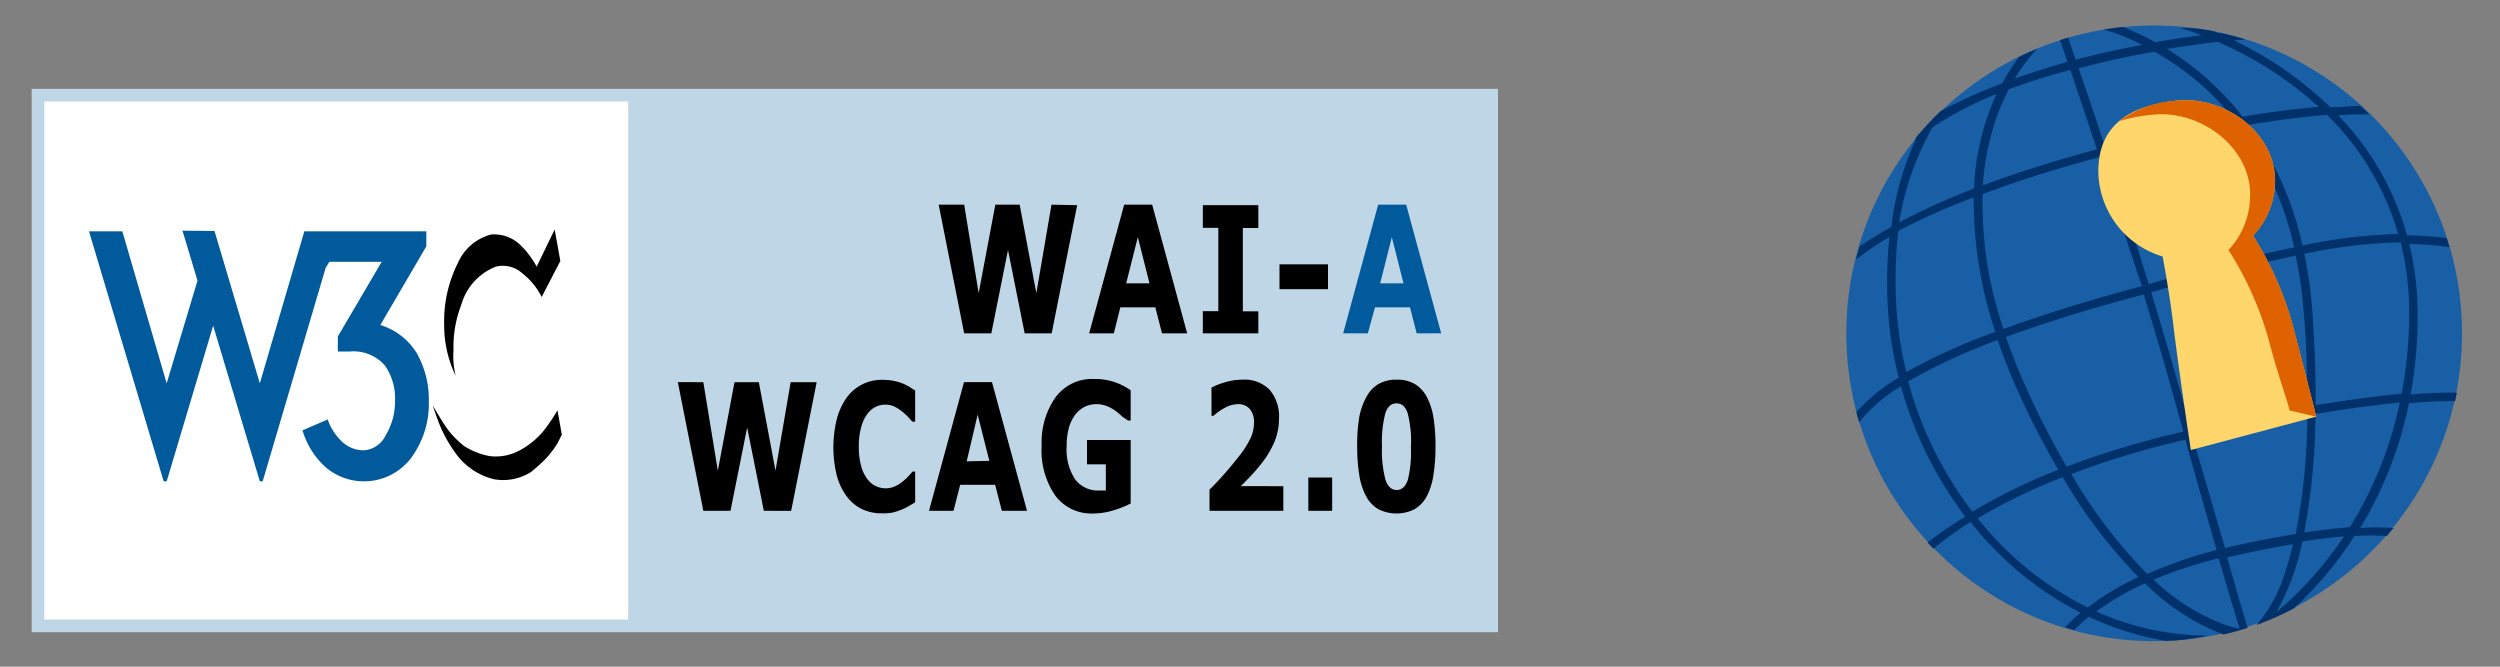 <svg xmlns="http://www.w3.org/2000/svg" width="150" height="40" viewBox="0 0 150 40">
  <rect x="0" y="0" width="150" height="40" fill="#808080" stroke="none"/>
  <defs>
    <style>
      .a {
        fill: #fff;
      }

      .b {
        fill: none;
        stroke: #bfd6e6;
        stroke-miterlimit: 3.86;
        stroke-width: 0.76px;
      }

      .c {
        fill: #005a9c;
      }

      .d {
        fill: #bfd6e6;
      }

      .e {
        fill: #195fa5;
      }

      .f {
        fill: #00316b;
      }

      .g {
        fill: #ffd66b;
      }

      .h {
        fill: #de6300;
      }
    </style>
  </defs>
  <title>acessibilidade</title>
  <g>
    <g>
      <rect class="a" x="2.28" y="5.71" width="87.22" height="31.84"/>
      <rect class="b" x="2.28" y="5.71" width="87.22" height="31.84"/>
      <path class="c" d="M12.87,13.86,15.59,23l2.67-9.12h7.32v.9L22.82,19.5A3.92,3.92,0,0,1,25,21.18a5.63,5.63,0,0,1,.73,2.88,5.48,5.48,0,0,1-1.08,3.44,3.55,3.55,0,0,1-5.08.56,4.79,4.79,0,0,1-1.42-2.24l1.51-.65a3.41,3.41,0,0,0,.86,1.33,1.9,1.9,0,0,0,1.29.52,1.56,1.56,0,0,0,1.33-.9,3.88,3.88,0,0,0,.56-2.07,3.41,3.41,0,0,0-.6-2.11A2.49,2.49,0,0,0,21,21.09h-.73v-.9l2.63-4.48H19.76l-.22.36L15.76,28.88h-.17l-2.8-9.34L10,28.88H9.82l-4.48-15h2L10,23l1.85-6.16-.9-3Z"/>
      <path d="M33.28,13.77l.34,1.89L32.5,17.82a4.17,4.17,0,0,0-1.16-1.42A1.74,1.74,0,0,0,29.75,16a3.46,3.46,0,0,0-2.07,2.28A7,7,0,0,0,27.21,21a5,5,0,0,0,.13,1.55,7,7,0,0,1-.69-3.1,7.72,7.72,0,0,1,.82-3.66,3,3,0,0,1,2-1.72,2.25,2.25,0,0,1,1.77.65A5.2,5.2,0,0,1,32.2,16Zm.17,10.85.26,1.46-.26.52a6.33,6.33,0,0,1-.73.95,11.54,11.54,0,0,1-.86.77,3.12,3.12,0,0,1-2.24.43,4,4,0,0,1-2.37-1.68,8,8,0,0,1-.82-1.46c-.17-.39-.47-1.29-.47-1.29s.52.9.82,1.33a5.4,5.4,0,0,0,1.08,1.12,4.24,4.24,0,0,0,1.55.6,3,3,0,0,0,1.68-.3,4.78,4.78,0,0,0,1.55-1.25A11.93,11.93,0,0,0,33.45,24.62Z"/>
      <rect class="d" x="37.69" y="5.71" width="51.82" height="31.84"/>
      <g>
        <path d="M64.63,12.31,63.1,20H61.48l-1-5-1,5H57.85l-1.53-7.72h1.53l.87,5.31,1-5.31h1.46l1,5.31.91-5.31Z"/>
        <path d="M71.23,20H69.72l-.4-1.56h-2.1L66.83,20H65.35l2.1-7.72h1.68Zm-2.26-3-.7-2.77-.7,2.77Z"/>
        <path d="M75.5,20H72.17V18.67h.93v-5h-.93V12.31H75.5v1.37h-.93v5h.93Z"/>
        <path d="M79.68,17.35H76.77V15.86h2.91Z"/>
      </g>
      <path class="c" d="M86.47,20H85l-.4-1.56h-2.1L82.07,20H80.59l2.1-7.72h1.68Zm-2.26-3-.7-2.77-.7,2.77Z"/>
      <g>
        <path d="M49,22.93l-1.53,7.72H45.83l-1-5-1,5H42.2l-1.53-7.72H42.2l.87,5.31,1-5.31h1.46l1,5.31.91-5.31Z"/>
        <path d="M52.9,30.8a2.69,2.69,0,0,1-1.17-.25,2.51,2.51,0,0,1-.92-.76,3.69,3.69,0,0,1-.6-1.25,7.1,7.1,0,0,1,0-3.4,3.91,3.91,0,0,1,.59-1.28,2.55,2.55,0,0,1,.92-.79,2.58,2.58,0,0,1,1.19-.28,3.5,3.5,0,0,1,.65.05,3.45,3.45,0,0,1,.53.14,3.18,3.18,0,0,1,.46.22l.36.23V25.3h-.17L54.47,25a3.83,3.83,0,0,0-.37-.33,2.25,2.25,0,0,0-.45-.28,1.22,1.22,0,0,0-.52-.11,1.34,1.34,0,0,0-.59.13,1.44,1.44,0,0,0-.51.44,2.35,2.35,0,0,0-.36.78,4.34,4.34,0,0,0-.14,1.18A4.14,4.14,0,0,0,51.68,28a2.25,2.25,0,0,0,.38.77,1.36,1.36,0,0,0,.52.41,1.43,1.43,0,0,0,.56.12,1.37,1.37,0,0,0,.53-.11,1.84,1.84,0,0,0,.48-.29,3.28,3.28,0,0,0,.35-.32l.26-.29h.15v1.85l-.41.24a2.85,2.85,0,0,1-.41.2,3.9,3.9,0,0,1-.52.17A3.15,3.15,0,0,1,52.9,30.8Z"/>
        <path d="M61.62,30.65H60.11l-.4-1.56h-2.1l-.4,1.56H55.74l2.1-7.72h1.68Zm-2.26-3-.7-2.77L58,27.68Z"/>
        <path d="M67.84,30.21a6.22,6.22,0,0,1-1,.4,4.13,4.13,0,0,1-1.25.2,2.7,2.7,0,0,1-2.27-1.07,4.76,4.76,0,0,1-.82-3,4.71,4.71,0,0,1,.83-2.9,2.72,2.72,0,0,1,2.31-1.1,3.62,3.62,0,0,1,2.2.68v1.81h-.16L67.34,25a4,4,0,0,0-.4-.34,2.31,2.31,0,0,0-.52-.29,1.67,1.67,0,0,0-.63-.12,1.57,1.57,0,0,0-.71.16,1.65,1.65,0,0,0-.57.48,2.35,2.35,0,0,0-.38.79A4,4,0,0,0,64,26.75a3.27,3.27,0,0,0,.5,2,1.71,1.71,0,0,0,1.47.68h.19l.19,0V27.86H65.22V26.4h2.62Z"/>
        <path d="M77,30.65H72.57V29.38q.51-.5,1-1.07t.82-1a5.3,5.3,0,0,0,.66-1.06,2.23,2.23,0,0,0,.19-.89,1.21,1.21,0,0,0-.25-.82.9.9,0,0,0-.72-.29,1.62,1.62,0,0,0-.74.2,3.18,3.18,0,0,0-.72.5h-.12V23.26a3.8,3.8,0,0,1,.8-.32,3.6,3.6,0,0,1,1.06-.16,2.1,2.1,0,0,1,1.63.61,2.45,2.45,0,0,1,.56,1.72,3.64,3.64,0,0,1-.27,1.39,5.7,5.7,0,0,1-.82,1.36q-.35.44-.7.8l-.5.51H77Z"/>
        <path d="M79.93,30.65H78.5v-2h1.43Z"/>
        <path d="M86.13,26.79A10.65,10.65,0,0,1,86,28.53a4,4,0,0,1-.4,1.26,2,2,0,0,1-.72.76,2.42,2.42,0,0,1-2.18,0,1.93,1.93,0,0,1-.73-.77,3.93,3.93,0,0,1-.41-1.26,10.6,10.6,0,0,1-.13-1.73A10.23,10.23,0,0,1,81.56,25,4.05,4.05,0,0,1,82,23.79a1.92,1.92,0,0,1,.73-.76,2.14,2.14,0,0,1,1.07-.25,2.11,2.11,0,0,1,1.09.26,2,2,0,0,1,.72.78,4,4,0,0,1,.4,1.25A10.52,10.52,0,0,1,86.13,26.79Zm-1.47,0a6.89,6.89,0,0,0-.2-2q-.2-.59-.67-.59t-.67.59a6.94,6.94,0,0,0-.2,2,6.78,6.78,0,0,0,.21,2q.21.61.67.61t.67-.61A6.82,6.82,0,0,0,84.65,26.79Z"/>
      </g>
    </g>
    <g>
      <circle class="e" cx="129.25" cy="20" r="18.47"/>
      <path class="f" d="M127.85,2.37a11.92,11.92,0,0,0-1.63-.6q.57-.09,1.15-.15a15.83,15.83,0,0,1,1.94.91c1-.17,1.9-.31,2.77-.42-.78-.3-1.26-.43-1.26-.43a8.86,8.86,0,0,1,2.07.21l.23.1.16,0q.72.16,1.43.38l-.66.06a21.82,21.82,0,0,1,5.76,4c.68,0,1.28-.07,1.81-.08l.54.51c-.53,0-1.15,0-1.87.06a16.8,16.8,0,0,1,4.13,7.2,20.21,20.21,0,0,1,2.38.17l.17.54a19.76,19.76,0,0,0-2.41-.19,18,18,0,0,1,.5,4.25,26.55,26.55,0,0,1-.42,4.78,26.57,26.57,0,0,1,2.77-.11l-.1.51a27.4,27.4,0,0,0-2.77.12,23.37,23.37,0,0,1-2.93,7.49,13.86,13.86,0,0,1,2,0l-.4.48a16.33,16.33,0,0,0-1.94,0,22.89,22.89,0,0,1-3.63,4.34,18.36,18.36,0,0,1-2.25,1,8.6,8.6,0,0,0,1.72-3.18c.16-.49.32-1,.47-1.67-1.13.19-2.44.45-3.95.79.64,2.29,1.06,3.66,1.23,4.23q-.71.23-1.44.4l-.16-.06A13.31,13.31,0,0,1,128.7,35a16.1,16.1,0,0,0-2.92,1.69,16.3,16.3,0,0,0,6.68,1.44,12.22,12.22,0,0,1-2.49.32A17.06,17.06,0,0,1,125.33,37a10,10,0,0,0-.87.8l-.55-.16a10.09,10.09,0,0,1,.92-.88,20.06,20.06,0,0,1-6.6-5.44A21.63,21.63,0,0,0,116,32.92l-.35-.37A22.12,22.12,0,0,1,117.92,31a23.09,23.09,0,0,1-3.86-7.82,9.07,9.07,0,0,0-2.51,2.16q-.09-.3-.17-.61a10.69,10.69,0,0,1,2.54-2.07,22.79,22.79,0,0,1-.69-5.34,27.77,27.77,0,0,1,.13-3.1,17.3,17.3,0,0,0-2,1.36q.1-.4.22-.79a20.79,20.79,0,0,1,1.9-1.17A17.06,17.06,0,0,1,115,8.26l-.16.13.24-.28a18.64,18.64,0,0,1,1.28-1.37l.09-.08A30.62,30.62,0,0,1,120.13,5a12.9,12.9,0,0,1,.88-1.4l.13-.18q.53-.26,1.08-.49a10.48,10.48,0,0,0-1.33,1.78c.94-.33,2-.67,3.16-1l-.45-1.3.49-.15.45,1.32c1.38-.36,2.7-.65,4-.89Zm2.18.57A17.22,17.22,0,0,1,134.56,7c1.77-.3,3.29-.48,4.56-.59a21.89,21.89,0,0,0-6.06-3.9C132.11,2.62,131.09,2.77,130,2.94Zm4.9,4.54a19.68,19.68,0,0,1,3.22,7.25,31.42,31.42,0,0,1,5.74-.69,16.37,16.37,0,0,0-4.27-7.15C138.27,7,136.67,7.2,134.93,7.49Zm3.33,7.75a26.9,26.9,0,0,1,.5,3.68c.13,2,.19,3.79.18,5.4,2.15-.35,3.85-.56,5.16-.69a25.73,25.73,0,0,0,.45-4.82,17.44,17.44,0,0,0-.51-4.26A30.51,30.51,0,0,0,138.26,15.23Zm.67,9.6a39.26,39.26,0,0,1-.68,7.12c1.08-.16,2-.26,2.74-.32a23.25,23.25,0,0,0,3-7.48C142.69,24.28,141,24.49,138.92,24.84Zm-.79,7.66a14.21,14.21,0,0,1-1.56,4.24,21.6,21.6,0,0,0,4.06-4.55C139.93,32.24,139.11,32.34,138.13,32.49Zm.28-8.09c0-1.62,0-3.43-.18-5.45a25.65,25.65,0,0,0-.5-3.61c-2.33.49-5.12,1.21-8.67,2.19.66,2.17,1.31,4.36,1.88,6.43l.5,1.82C134.16,25.18,136.46,24.73,138.42,24.4ZM134,7.1a16.08,16.08,0,0,0-4.74-4c-1.48.26-3,.59-4.54,1,.42,1.23,1,2.87,1.59,4.76C129.25,8,131.81,7.49,134,7.1ZM126.46,9.3c.77,2.33,1.62,5,2.46,7.74l-.41.11c-.92-2.71-1.78-5.39-2.55-7.72-2.42.65-4.82,1.39-7,2.22a23.18,23.18,0,0,0,1.25,8.09c3.32-1.22,6.6-2.11,8.24-2.56l.49-.14c3.55-1,6.36-1.71,8.71-2.2a19.71,19.71,0,0,0-3.27-7.26C131.9,8,129.18,8.58,126.46,9.3Zm1.85,25.33a30.69,30.69,0,0,1-4.55-6,34.47,34.47,0,0,0-5.1,2.47,19.5,19.5,0,0,0,6.6,5.35A16.27,16.27,0,0,1,128.31,34.62Zm-4.81-6.44A50.41,50.41,0,0,1,121,23.31c-.41-.93-.8-1.91-1.14-2.91a35.49,35.49,0,0,0-5.37,2.48,22.54,22.54,0,0,0,3.85,7.82A35.25,35.25,0,0,1,123.5,28.18Zm-3.78-8.27a25.08,25.08,0,0,1-1.3-8.07,39.16,39.16,0,0,0-4.52,2,26.19,26.19,0,0,0-.16,3.4,22.29,22.29,0,0,0,.64,5.07A36.4,36.4,0,0,1,119.72,19.91Zm-1.28-8.61a15,15,0,0,1,1.35-5.67,21.17,21.17,0,0,0-3.84,2,17.15,17.15,0,0,0-2,5.7A42.08,42.08,0,0,1,118.44,11.31Zm2.08-5.94a13.51,13.51,0,0,0-.9,2.2,15.67,15.67,0,0,0-.65,3.55c1.88-.7,4.14-1.43,6.84-2.16-.62-1.89-1.17-3.53-1.59-4.76C122.95,4.53,121.7,4.92,120.52,5.36Zm-.16,14.86c.32.92.69,1.88,1.14,2.88A49.85,49.85,0,0,0,124,28a51.52,51.52,0,0,1,7-2.1l-.5-1.8c-.57-2.07-1.21-4.26-1.88-6.43C127,18.09,123.7,19,120.35,20.22Zm8.86,14.56a12.63,12.63,0,0,0,4.23,2.68,5.77,5.77,0,0,0,.93.25c-.19-.6-.61-2-1.26-4.22A26.32,26.32,0,0,0,129.21,34.78ZM133,33c-.5-1.72-1.13-3.92-1.88-6.62l.45-.1c.8,2.69,1.43,4.88,1.93,6.6,1.67-.38,3.05-.65,4.24-.84a38,38,0,0,0,.7-7.12c-1.92.33-4.18.77-6.82,1.35l-.5.11a52.82,52.82,0,0,0-6.84,2.06,29.75,29.75,0,0,0,4.56,6A25.59,25.59,0,0,1,133,33Z"/>
      <path class="g" d="M125.9,10.29c0-3,2.17-3.94,4.59-4.24,3-.37,6.17,2,6,5a4.76,4.76,0,0,1-1.31,3.09,20.13,20.13,0,0,1,2.34,5.23c.81,3.07,1.45,5.63,1.45,5.63l-7.52,2s-.6-3.94-1-7.08c-.19-1.7-.48-3.37-.69-4.53A5.4,5.4,0,0,1,125.9,10.29Z"/>
      <path class="h" d="M127.16,7.27a6.34,6.34,0,0,1,3.34-1.22c3-.37,6.17,2,6,5a4.76,4.76,0,0,1-1.31,3.09,20.13,20.13,0,0,1,2.34,5.23c.81,3.07,1.45,5.63,1.45,5.63l-1.6-.37c-.21-.82-.7-2.1-1.32-4.46A20.13,20.13,0,0,0,133.71,15,4.76,4.76,0,0,0,135,11.9c.18-3-3-5.41-6-5A9,9,0,0,0,127.16,7.27Z"/>
    </g>
  </g>
</svg>
